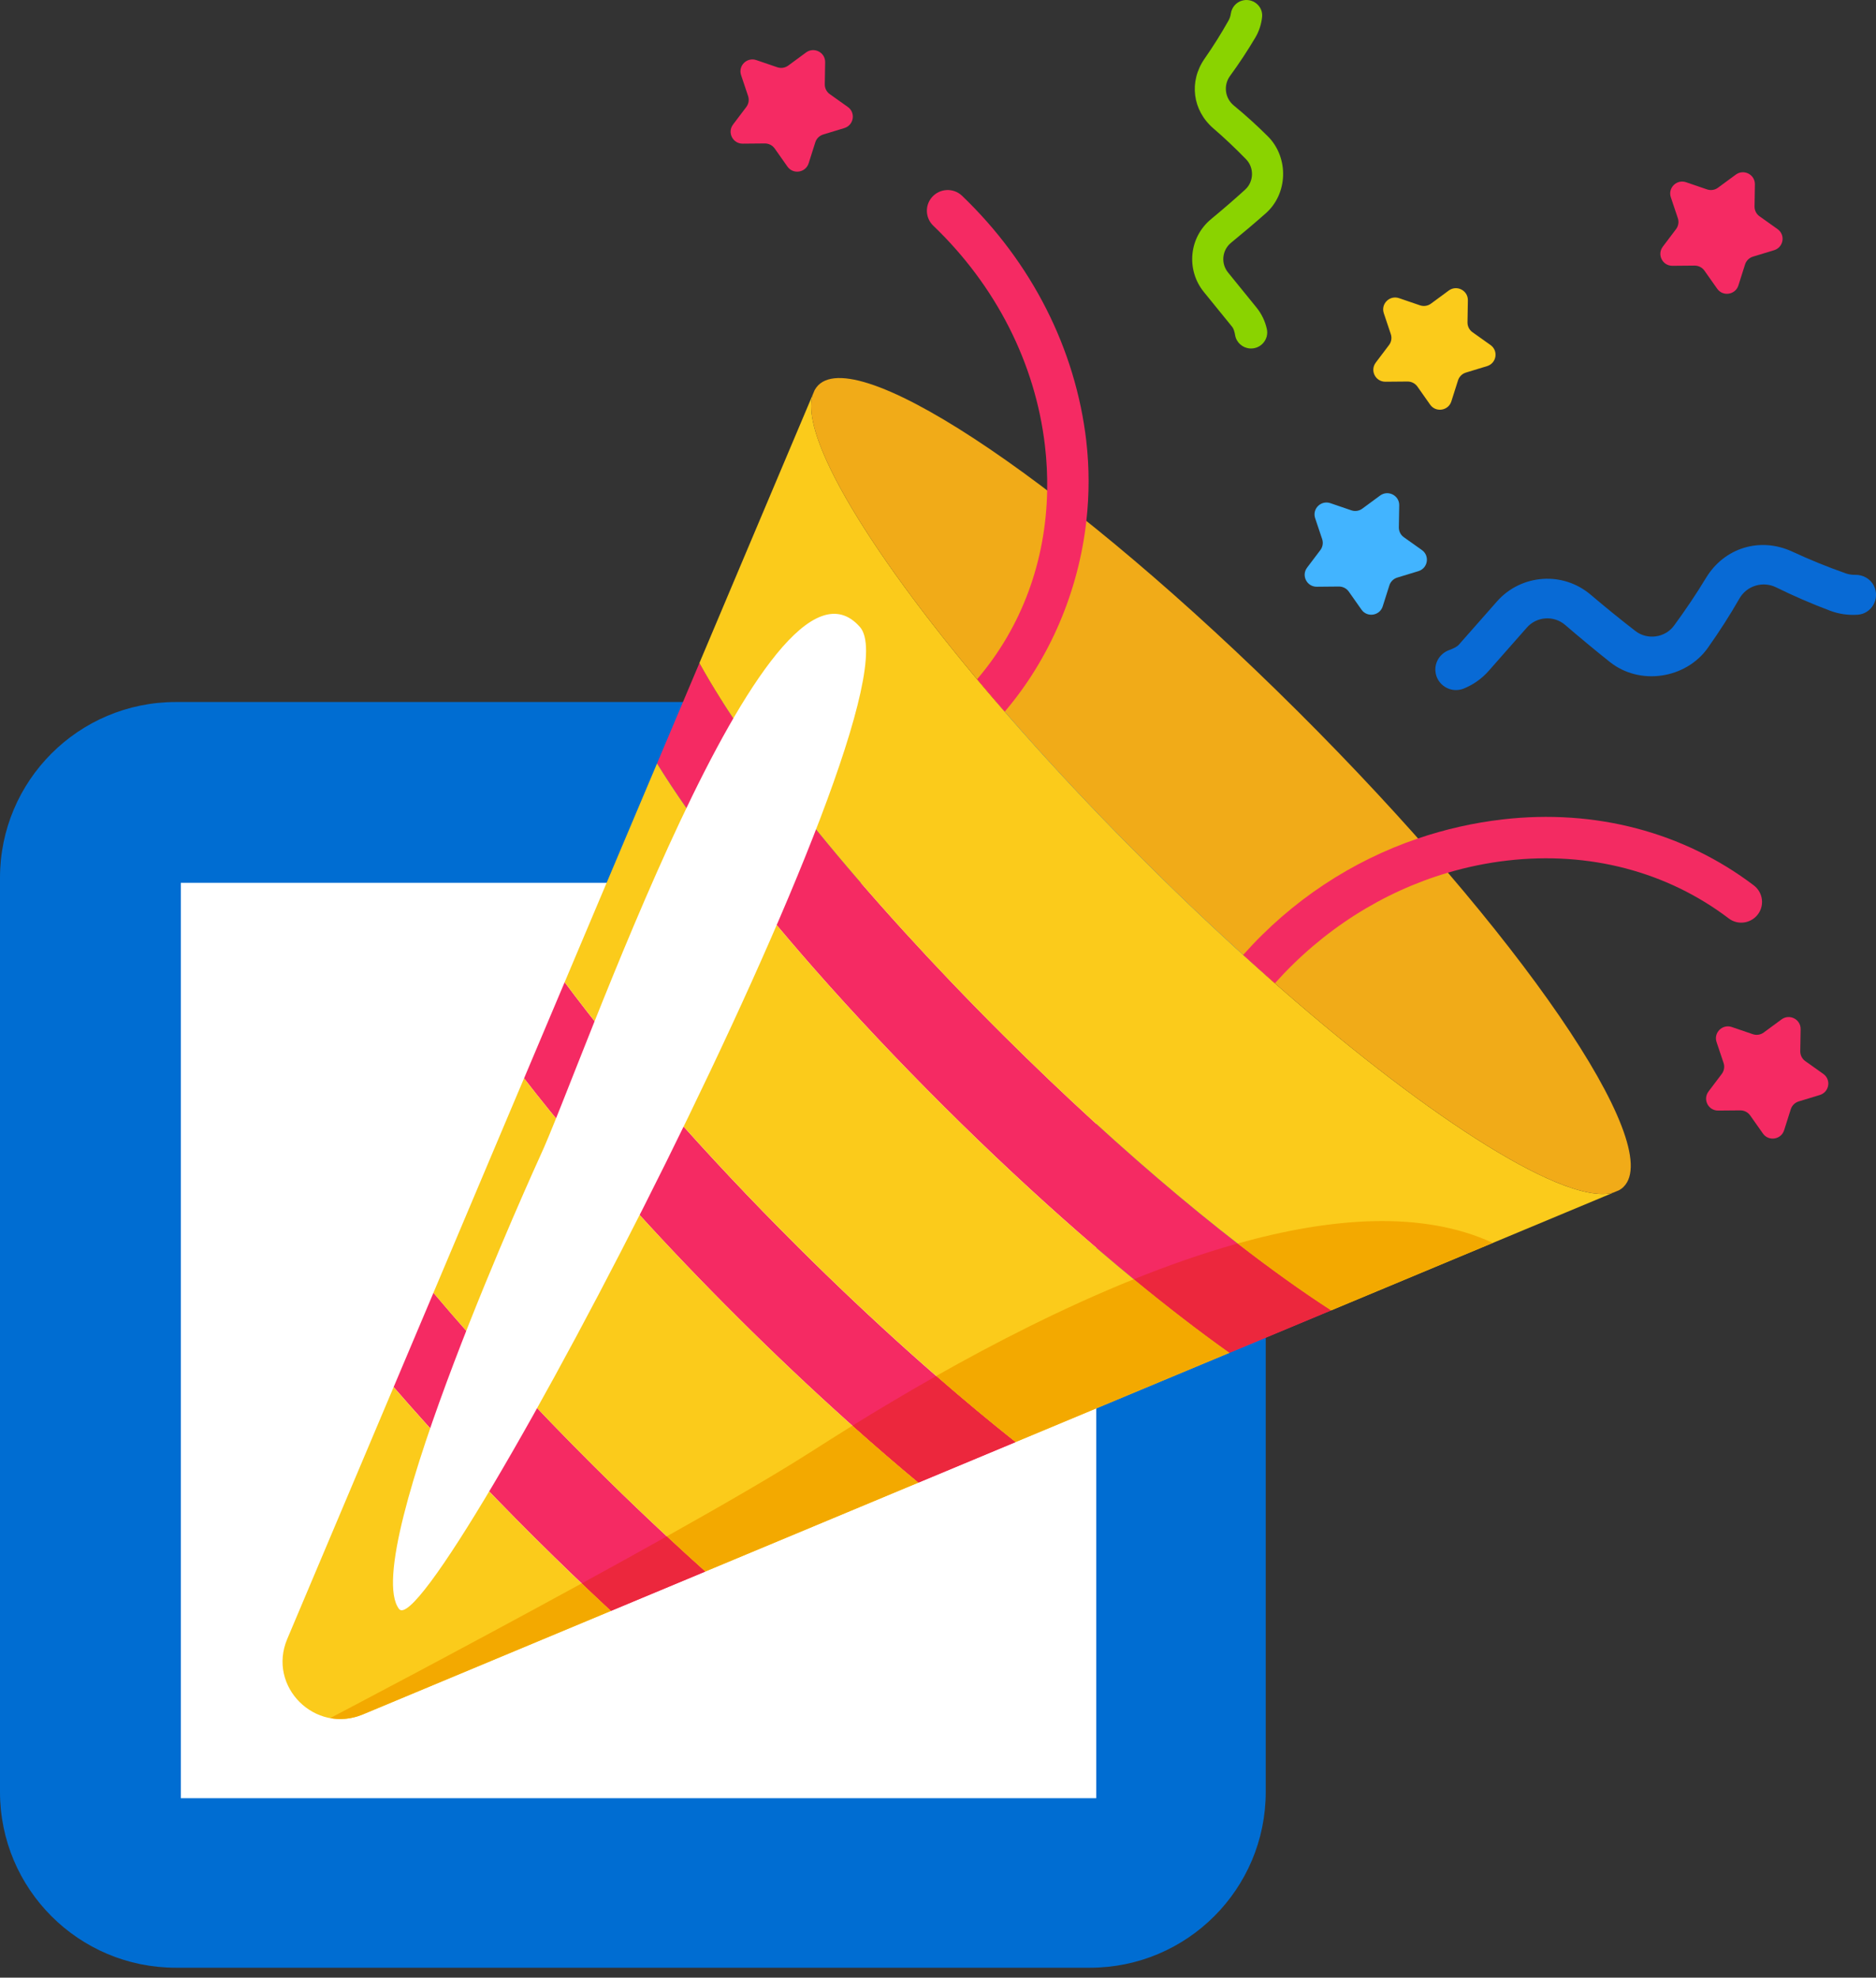 <svg width="166" height="175" viewBox="0 0 166 175" fill="none" xmlns="http://www.w3.org/2000/svg">
<rect x="0" y="0" width="166" height="175" fill="#333333" stroke="none"/>
<path d="M96.444 62.121H15.556C6.963 62.121 0 69.084 0 77.677V158.566C0 167.158 6.963 174.121 15.556 174.121H96.444C105.037 174.121 112 167.158 112 158.566V77.677C112 69.084 105.037 62.121 96.444 62.121Z" fill="#006DD2"/>
<path d="M16 78.121H97V159.121H16V78.121Z" fill="white"/>
<path d="M88.81 91.632C76.205 79.084 66.363 66.828 61.891 58.668L58.137 67.558C61.296 72.669 66.121 78.991 72.126 85.816C75.573 89.732 79.406 93.814 83.538 97.927C87.576 101.947 91.584 105.685 95.435 109.055C100.201 113.225 104.728 116.83 108.779 119.713L117.786 115.954C109.865 110.842 99.443 102.217 88.808 91.63L88.81 91.632Z" fill="#F52A63"/>
<path d="M70.589 110.322C62.255 102.026 55.127 93.856 49.963 86.914L46.371 95.421C49.238 99.121 52.606 103.119 56.37 107.262C59.15 110.322 62.147 113.461 65.319 116.619C68.567 119.853 71.796 122.901 74.939 125.726C77.095 127.663 79.21 129.491 81.263 131.2L89.866 127.611C83.906 122.886 77.29 116.993 70.589 110.324V110.322Z" fill="#F52A63"/>
<path d="M52.552 129.739C47.271 124.481 42.474 119.273 38.354 114.398L34.832 122.738C38.54 127.012 42.729 131.506 47.282 136.036C49.558 138.301 51.824 140.476 54.058 142.547L62.414 139.062C59.195 136.179 55.885 133.055 52.554 129.739H52.552Z" fill="#F52A63"/>
<path d="M34.83 122.742L25.415 145.036C23.638 149.241 27.884 153.471 32.11 151.709L54.056 142.552C51.822 140.481 49.556 138.306 47.28 136.041C42.729 131.51 38.538 127.019 34.83 122.742Z" fill="#FBCB1B"/>
<path d="M137.648 104.596C129.708 101.299 115.707 90.562 101.322 76.241C87.369 62.352 76.804 48.824 73.16 40.81C71.963 38.18 71.513 36.143 71.932 34.883L69.848 39.817L67.327 45.785L65.635 49.79L62.558 57.081L61.887 58.668C66.358 66.826 76.201 79.082 88.805 91.632C99.439 102.217 109.861 110.843 117.783 115.956L121.934 114.224L129.155 111.21L131.185 110.364L138.659 107.246L142.769 105.531C141.621 105.86 139.873 105.519 137.648 104.598V104.596Z" fill="#FBCB1B"/>
<path d="M95.435 109.056C91.582 105.686 87.575 101.948 83.538 97.928C79.407 93.815 75.573 89.733 72.126 85.817C66.119 78.992 61.294 72.668 58.137 67.559L55.794 73.107L52.553 80.782L49.965 86.912C55.13 93.854 62.257 102.021 70.591 110.32C77.292 116.991 83.907 122.882 89.868 127.606L97.643 124.362L105.264 121.18L108.783 119.712C104.732 116.829 100.205 113.224 95.439 109.054L95.435 109.056Z" fill="#FBCB1B"/>
<path d="M74.937 125.724C71.793 122.901 68.565 119.85 65.317 116.617C62.144 113.459 59.148 110.32 56.368 107.26C52.604 103.118 49.236 99.121 46.369 95.418L45.292 97.966L41.98 105.807L38.352 114.398C42.471 119.273 47.268 124.481 52.55 129.738C55.88 133.054 59.19 136.176 62.409 139.061L72.277 134.944L80.145 131.661L81.258 131.197C79.204 129.488 77.088 127.66 74.935 125.724H74.937Z" fill="#FBCB1B"/>
<path d="M100.32 113.201C103.298 115.647 106.138 117.833 108.776 119.712L117.784 115.953C115.257 114.321 112.473 112.331 109.511 110.035C106.451 110.892 103.359 111.977 100.32 113.201Z" fill="#EC273D"/>
<path d="M75.426 126.157C77.411 127.932 79.364 129.616 81.262 131.194L89.865 127.605C87.609 125.815 85.258 123.859 82.846 121.758C80.052 123.338 77.539 124.849 75.426 126.157Z" fill="#EC273D"/>
<path d="M51.473 140.114C52.337 140.938 53.201 141.752 54.057 142.547L62.413 139.061C61.288 138.053 60.151 137.013 59.007 135.949C56.565 137.318 54.013 138.726 51.475 140.114H51.473Z" fill="#EC273D"/>
<path d="M29.219 152.03C30.133 152.198 31.121 152.117 32.111 151.703L54.057 142.546C53.201 141.751 52.337 140.937 51.473 140.113C40.347 146.199 29.47 151.899 29.221 152.03H29.219Z" fill="#F3A900"/>
<path d="M109.512 110.036C112.473 112.332 115.257 114.322 117.784 115.954L121.935 114.222L129.156 111.208L131.186 110.361L132.092 109.982C125.852 107.095 117.788 107.723 109.512 110.036Z" fill="#F3A900"/>
<path d="M82.844 121.758C85.257 123.859 87.607 125.817 89.863 127.604L97.639 124.36L105.26 121.178L108.779 119.71C106.14 117.834 103.3 115.647 100.322 113.199C94.032 115.734 87.965 118.859 82.844 121.754V121.758Z" fill="#F3A900"/>
<path d="M71.727 128.491C68.713 130.423 64.098 133.096 59.004 135.948C60.148 137.013 61.285 138.052 62.41 139.06L72.278 134.944L80.146 131.661L81.26 131.197C79.361 129.619 77.409 127.935 75.423 126.16C73.998 127.044 72.753 127.835 71.727 128.493V128.491Z" fill="#F3A900"/>
<g style="mix-blend-mode:soft-light">
<path d="M47.799 102.292C51.235 94.975 67.969 46.194 76.098 55.489C81.948 62.179 38.11 146.082 35.306 142.371C31.674 137.56 47.799 102.292 47.799 102.292Z" fill="white"/>
</g>
<path d="M114.756 62.866C95.079 43.278 76.119 30.391 72.409 34.084C72.286 34.208 72.181 34.348 72.094 34.504C72.085 34.521 72.077 34.541 72.067 34.56L71.932 34.881C71.51 36.14 71.961 38.176 73.159 40.809C76.804 48.823 87.369 62.35 101.321 76.24C115.707 90.56 129.708 101.297 137.648 104.594C139.871 105.518 141.62 105.859 142.769 105.528L143.283 105.312C143.349 105.274 143.411 105.233 143.469 105.189C143.538 105.137 143.606 105.081 143.666 105.019C147.376 101.326 134.433 82.452 114.756 62.864V62.866Z" fill="#F1AB18"/>
<path d="M115.657 50.231L116.835 48.674C117.043 48.397 117.103 48.035 116.993 47.706L116.373 45.856C116.094 45.027 116.891 44.24 117.722 44.525L119.574 45.158C119.905 45.272 120.268 45.216 120.548 45.008L122.122 43.849C122.828 43.33 123.827 43.842 123.812 44.715L123.779 46.665C123.773 47.011 123.939 47.34 124.224 47.541L125.817 48.672C126.532 49.18 126.35 50.283 125.511 50.539L123.64 51.109C123.307 51.211 123.044 51.468 122.94 51.8L122.35 53.659C122.085 54.492 120.976 54.663 120.473 53.947L119.35 52.352C119.151 52.067 118.822 51.9 118.474 51.901L116.516 51.919C115.638 51.926 115.131 50.928 115.661 50.229L115.657 50.231Z" fill="#42B4FF"/>
<path d="M121.732 32.09L122.909 30.533C123.12 30.256 123.178 29.895 123.067 29.565L122.447 27.716C122.168 26.886 122.965 26.099 123.796 26.384L125.648 27.017C125.979 27.131 126.342 27.075 126.623 26.867L128.196 25.709C128.902 25.189 129.902 25.701 129.886 26.575L129.853 28.524C129.847 28.871 130.014 29.2 130.298 29.4L131.891 30.532C132.606 31.04 132.424 32.142 131.585 32.398L129.714 32.968C129.381 33.07 129.119 33.328 129.014 33.659L128.424 35.518C128.16 36.351 127.05 36.523 126.547 35.807L125.424 34.211C125.223 33.926 124.896 33.759 124.548 33.761L122.59 33.778C121.712 33.786 121.206 32.787 121.735 32.089L121.732 32.09Z" fill="#FBCB1B"/>
<path d="M147.13 21.833L148.307 20.276C148.516 19.998 148.576 19.637 148.466 19.308L147.845 17.458C147.567 16.629 148.363 15.841 149.195 16.126L151.047 16.759C151.377 16.873 151.741 16.817 152.021 16.609L153.595 15.451C154.3 14.931 155.3 15.443 155.284 16.317L155.252 18.266C155.246 18.613 155.412 18.942 155.696 19.142L157.289 20.274C158.005 20.782 157.823 21.884 156.984 22.14L155.112 22.71C154.78 22.812 154.517 23.07 154.413 23.401L153.823 25.26C153.558 26.093 152.448 26.265 151.946 25.549L150.822 23.953C150.623 23.669 150.295 23.501 149.947 23.503L147.988 23.52C147.111 23.528 146.604 22.529 147.134 21.831L147.13 21.833Z" fill="#F52A63"/>
<path d="M151.177 96.587L152.354 95.029C152.563 94.752 152.623 94.391 152.513 94.061L151.892 92.212C151.614 91.382 152.41 90.595 153.242 90.88L155.094 91.513C155.424 91.627 155.788 91.571 156.068 91.363L157.642 90.205C158.347 89.685 159.347 90.197 159.331 91.071L159.298 93.02C159.293 93.367 159.459 93.696 159.743 93.896L161.336 95.028C162.051 95.536 161.87 96.638 161.031 96.894L159.159 97.464C158.827 97.566 158.564 97.824 158.459 98.155L157.87 100.014C157.605 100.847 156.495 101.019 155.993 100.303L154.869 98.707C154.668 98.422 154.342 98.255 153.994 98.257L152.035 98.274C151.157 98.282 150.651 97.283 151.181 96.585L151.177 96.587Z" fill="#F52A63"/>
<path d="M64.86 11.024L66.038 9.467C66.247 9.19 66.306 8.828 66.196 8.499L65.576 6.649C65.297 5.82 66.094 5.033 66.925 5.318L68.777 5.951C69.108 6.064 69.471 6.009 69.752 5.801L71.325 4.642C72.031 4.123 73.03 4.634 73.015 5.508L72.982 7.458C72.976 7.804 73.142 8.133 73.427 8.333L75.02 9.465C75.735 9.973 75.553 11.076 74.714 11.332L72.843 11.902C72.51 12.004 72.247 12.261 72.143 12.592L71.553 14.452C71.288 15.285 70.179 15.456 69.676 14.74L68.553 13.145C68.354 12.86 68.025 12.693 67.677 12.694L65.719 12.712C64.841 12.72 64.335 11.721 64.864 11.022L64.86 11.024Z" fill="#F52A63"/>
<path d="M155.184 78.344C148.967 73.63 141.153 71.565 132.965 72.508C130.41 72.803 127.9 73.371 125.478 74.192C119.634 76.178 114.296 79.668 110.004 84.498C110.947 85.355 111.885 86.192 112.813 87.008C117.022 82.295 122.338 78.929 128.121 77.223C129.841 76.715 131.6 76.353 133.387 76.148C140.625 75.312 147.515 77.129 152.977 81.276C153.742 81.858 154.833 81.735 155.465 81.013C156.168 80.21 156.031 78.986 155.181 78.342L155.184 78.344Z" fill="#F32B62"/>
<path d="M96.123 39.03C95.174 30.868 91.29 23.228 85.126 17.323C84.371 16.6 83.156 16.66 82.468 17.447C81.823 18.184 81.875 19.292 82.58 19.97C88.125 25.285 91.616 32.141 92.465 39.452C92.62 40.776 92.682 42.089 92.66 43.386C92.552 49.627 90.424 55.468 86.46 60.102C87.249 61.045 88.065 62.004 88.906 62.972C92.879 58.312 95.431 52.35 96.129 46.088C96.39 43.759 96.395 41.39 96.121 39.029L96.123 39.03Z" fill="#F52A63"/>
<path d="M165.816 51.839C165.503 51.217 164.852 50.849 164.154 50.867C163.874 50.873 163.591 50.83 163.317 50.734C161.693 50.162 160.121 49.522 158.609 48.819C157.159 48.147 155.659 48.067 154.317 48.477C152.976 48.885 151.777 49.783 150.952 51.148C150.091 52.57 149.144 53.975 148.129 55.359C147.342 56.438 145.767 56.656 144.715 55.84C143.358 54.795 142.047 53.721 140.759 52.63C139.526 51.585 138.01 51.125 136.512 51.227C135.016 51.329 133.535 51.998 132.46 53.222L129.086 57.05C128.926 57.231 128.599 57.391 128.243 57.52C127.457 57.803 126.946 58.559 127.014 59.391C127.114 60.613 128.379 61.392 129.519 60.93C130.345 60.597 131.105 60.074 131.731 59.362L135.105 55.534C135.528 55.053 136.114 54.766 136.752 54.722C137.392 54.679 138.008 54.883 138.495 55.301C139.787 56.408 141.1 57.505 142.451 58.578C143.744 59.61 145.405 60.007 147.012 59.779C148.616 59.556 150.151 58.702 151.12 57.329C152.133 55.9 153.068 54.441 153.913 52.967C154.232 52.41 154.735 52.01 155.342 51.825C155.949 51.641 156.589 51.692 157.167 51.977C158.696 52.728 160.287 53.419 161.934 54.04C162.708 54.335 163.539 54.452 164.374 54.396C165.629 54.312 166.377 52.957 165.813 51.839H165.816Z" fill="#086AD5"/>
<path d="M109.888 0.059C109.368 0.217 108.992 0.661 108.915 1.196C108.884 1.414 108.813 1.629 108.701 1.83C108.043 3 107.338 4.12 106.593 5.186C105.882 6.21 105.619 7.349 105.756 8.433C105.893 9.516 106.431 10.556 107.376 11.37C108.362 12.218 109.325 13.133 110.261 14.095C110.991 14.843 110.951 16.079 110.179 16.779C109.19 17.682 108.184 18.544 107.167 19.387C106.195 20.194 105.636 21.296 105.516 22.459C105.397 23.619 105.719 24.845 106.522 25.834L109.037 28.931C109.159 29.081 109.242 29.366 109.292 29.664C109.4 30.297 109.93 30.775 110.572 30.833C111.529 30.917 112.302 30.055 112.099 29.12C111.95 28.44 111.647 27.786 111.179 27.209L108.664 24.112C108.349 23.723 108.204 23.236 108.254 22.74C108.306 22.243 108.546 21.797 108.934 21.479C109.963 20.634 110.986 19.774 111.999 18.879C112.969 18.025 113.497 16.803 113.536 15.54C113.576 14.28 113.118 12.988 112.184 12.062C111.212 11.094 110.207 10.184 109.178 9.339C108.791 9.02 108.546 8.581 108.486 8.092C108.424 7.603 108.55 7.116 108.846 6.712C109.63 5.638 110.377 4.511 111.077 3.329C111.407 2.775 111.61 2.149 111.678 1.501C111.778 0.529 110.827 -0.224 109.888 0.061V0.059Z" fill="#8AD300"/>
</svg>
